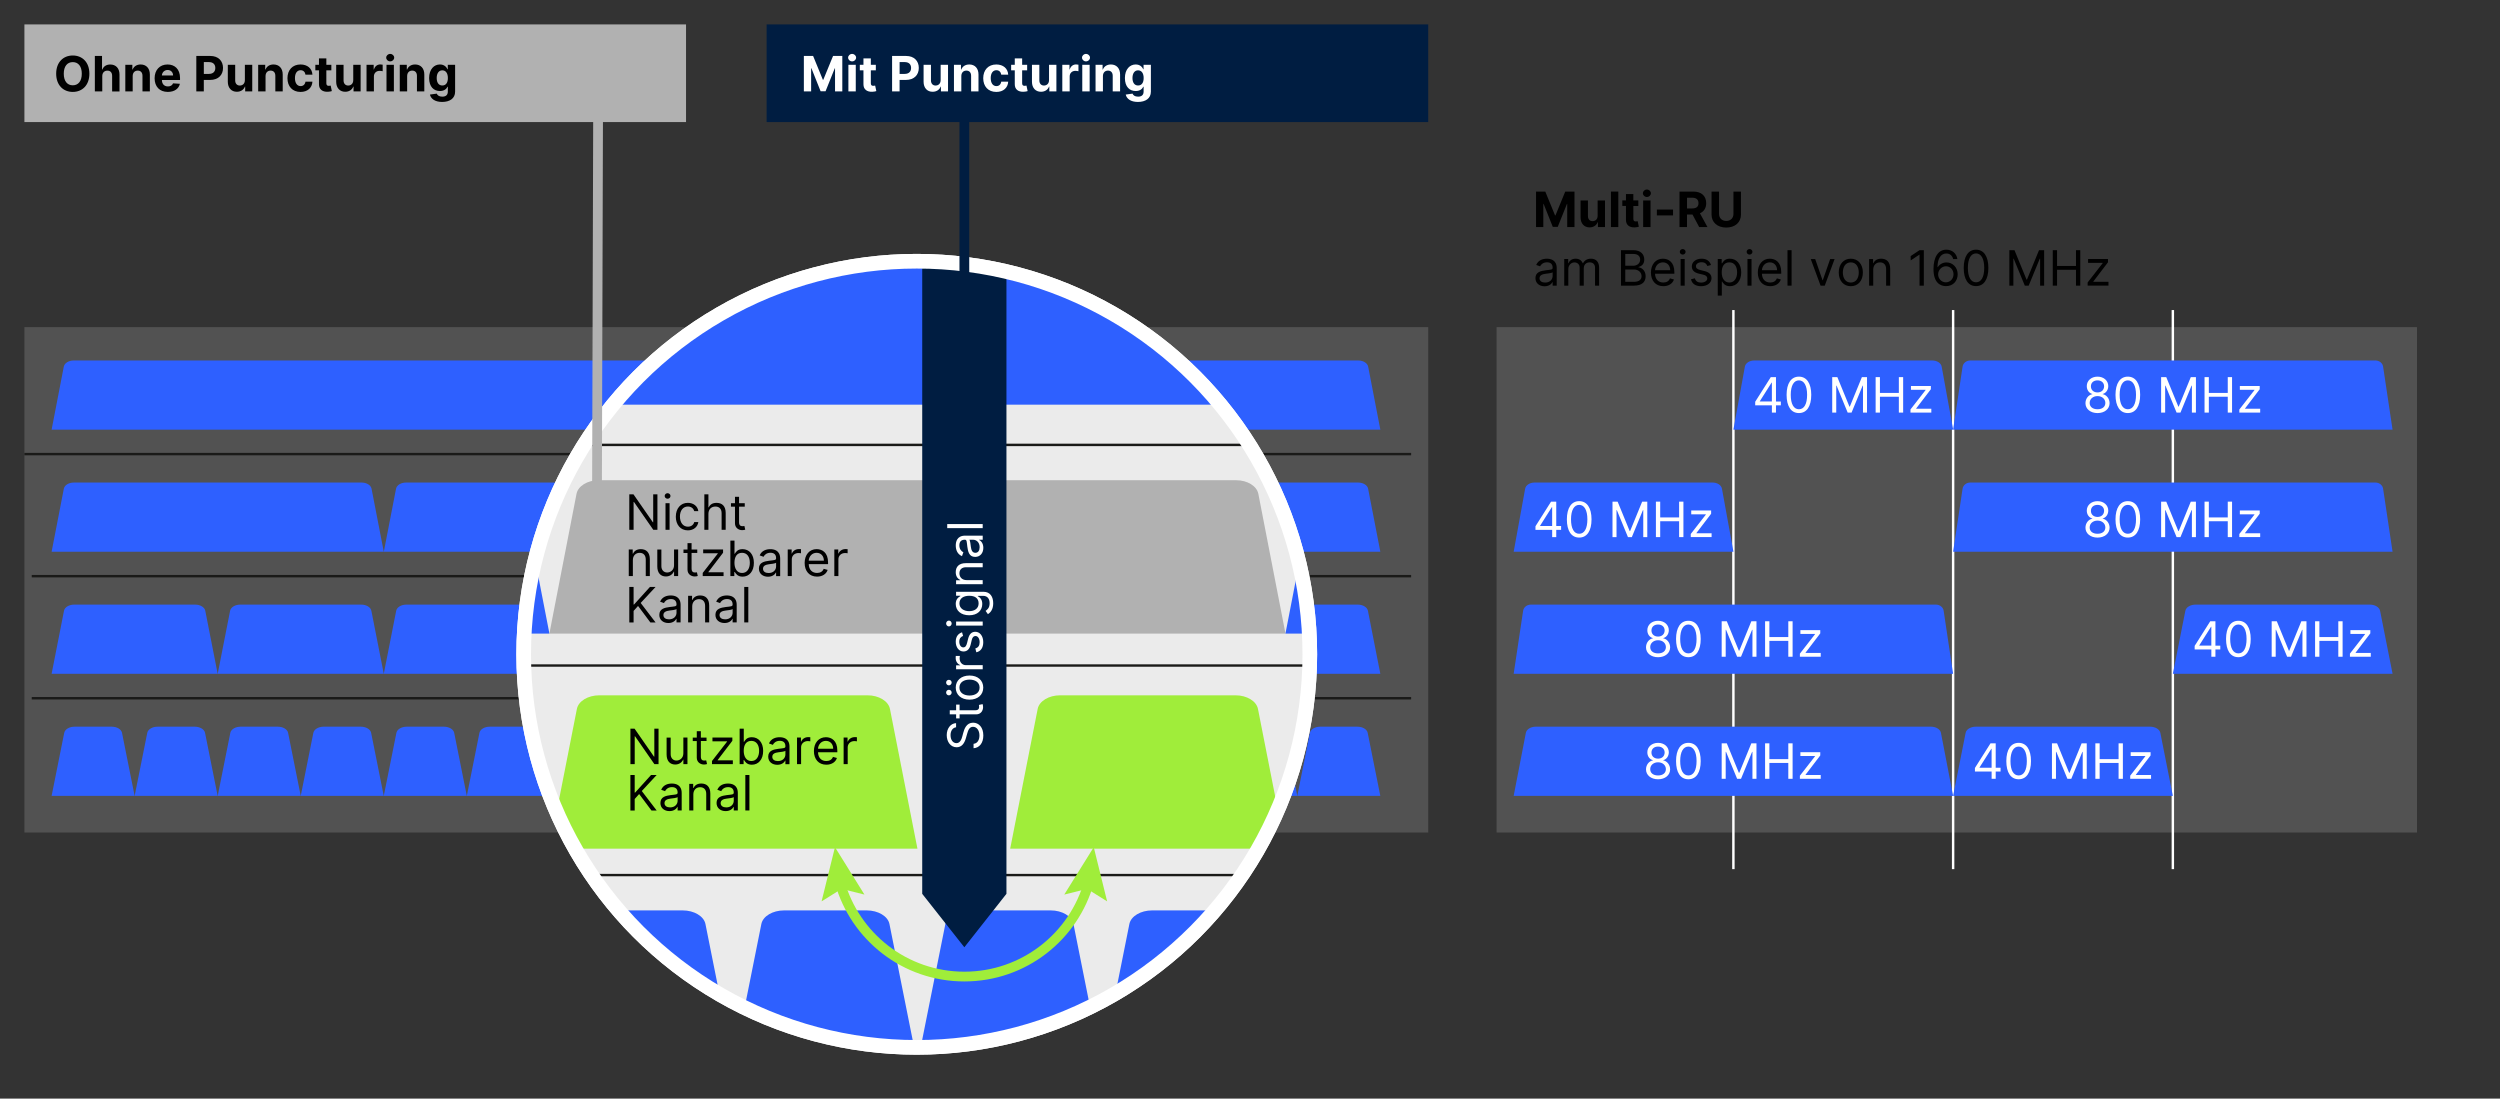 <?xml version="1.0" encoding="UTF-8"?>
<svg xmlns="http://www.w3.org/2000/svg" xmlns:xlink="http://www.w3.org/1999/xlink" width="1024" height="450" viewBox="0 0 1024 450">
  <rect x="0" y="0" width="1024" height="450" fill="#333333" stroke="none"/>
  <defs>
    <style>
      .cls-1, .cls-2, .cls-3, .cls-4, .cls-5, .cls-6 {
        fill: none;
      }

      .cls-1, .cls-7, .cls-3, .cls-4, .cls-5, .cls-6, .cls-8 {
        stroke-miterlimit: 10;
      }

      .cls-1, .cls-6, .cls-8 {
        stroke: #fff;
      }

      .cls-1, .cls-8 {
        stroke-width: 6px;
      }

      .cls-9 {
        clip-path: url(#clippath);
      }

      .cls-2, .cls-10, .cls-11, .cls-12, .cls-13, .cls-14, .cls-15, .cls-16 {
        stroke-width: 0px;
      }

      .cls-7 {
        stroke: #1a1a18;
      }

      .cls-10 {
        opacity: .25;
      }

      .cls-10, .cls-13 {
        fill: #b1b1b1;
      }

      .cls-3 {
        stroke: #a0ed3a;
      }

      .cls-3, .cls-4, .cls-5 {
        stroke-width: 4px;
      }

      .cls-4 {
        stroke: #001d41;
      }

      .cls-5 {
        stroke: #b1b1b1;
      }

      .cls-8, .cls-15 {
        fill: #fff;
      }

      .cls-12 {
        fill: #2e60ff;
      }

      .cls-14 {
        fill: #a0ed3a;
      }

      .cls-16 {
        fill: #001d41;
      }
    </style>
    <clipPath id="clippath">
      <circle class="cls-2" cx="375.5" cy="268" r="161"></circle>
    </clipPath>
  </defs>
  <g id="Ebene_2" data-name="Ebene 2">
    <g>
      <rect class="cls-10" x="10" y="134" width="575" height="207"></rect>
      <g>
        <path class="cls-12" d="M293.27,176H21.14l4.99-25.83c.28-1.44,2.02-2.52,4.07-2.52h254.01c2.05,0,3.79,1.08,4.07,2.52l4.99,25.83Z"></path>
        <path class="cls-12" d="M565.39,176h-272.13l4.99-25.83c.28-1.44,2.02-2.52,4.07-2.52h254.01c2.05,0,3.79,1.08,4.07,2.52l4.99,25.83Z"></path>
      </g>
      <g>
        <path class="cls-12" d="M157.2,226H21.14l5.01-25.83c.28-1.44,2.03-2.52,4.09-2.52h117.86c2.06,0,3.81,1.08,4.09,2.52l5.01,25.83Z"></path>
        <path class="cls-12" d="M293.27,226h-136.06l5.01-25.83c.28-1.44,2.03-2.52,4.09-2.52h117.86c2.06,0,3.81,1.08,4.09,2.52l5.01,25.83Z"></path>
        <path class="cls-13" d="M429.33,226h-136.06l5.01-25.83c.28-1.44,2.03-2.52,4.09-2.52h117.86c2.06,0,3.81,1.08,4.09,2.52l5.01,25.83Z"></path>
        <path class="cls-12" d="M565.39,226h-136.06l5.01-25.83c.28-1.44,2.03-2.52,4.09-2.52h117.86c2.06,0,3.81,1.08,4.09,2.52l5.01,25.83Z"></path>
      </g>
      <g>
        <path class="cls-12" d="M89.17,276H21.14l5.08-25.83c.28-1.44,2.05-2.52,4.14-2.52h49.58c2.09,0,3.86,1.08,4.14,2.52l5.08,25.83Z"></path>
        <path class="cls-12" d="M157.2,276h-68.03l5.08-25.83c.28-1.44,2.05-2.52,4.14-2.52h49.58c2.09,0,3.86,1.08,4.14,2.52l5.08,25.83Z"></path>
        <path class="cls-12" d="M225.23,276h-68.03l5.08-25.83c.28-1.44,2.05-2.52,4.14-2.52h49.58c2.09,0,3.86,1.08,4.14,2.52l5.08,25.83Z"></path>
        <path class="cls-12" d="M293.27,276h-68.03l5.08-25.83c.28-1.44,2.05-2.52,4.14-2.52h49.58c2.09,0,3.86,1.08,4.14,2.52l5.08,25.83Z"></path>
        <path class="cls-14" d="M361.3,276h-68.03l5.08-25.83c.28-1.44,2.05-2.52,4.14-2.52h49.58c2.09,0,3.86,1.08,4.14,2.52l5.08,25.83Z"></path>
        <path class="cls-14" d="M429.33,276h-68.03l5.08-25.83c.28-1.44,2.05-2.52,4.14-2.52h49.58c2.09,0,3.86,1.08,4.14,2.52l5.08,25.83Z"></path>
        <path class="cls-12" d="M497.36,276h-68.03l5.08-25.83c.28-1.44,2.05-2.52,4.14-2.52h49.58c2.09,0,3.86,1.08,4.14,2.52l5.08,25.83Z"></path>
        <path class="cls-12" d="M565.39,276h-68.03l5.08-25.83c.28-1.44,2.05-2.52,4.14-2.52h49.58c2.09,0,3.86,1.08,4.14,2.52l5.08,25.83Z"></path>
      </g>
      <g>
        <path class="cls-12" d="M55.16,326H21.14l5.17-25.83c.29-1.44,2.09-2.52,4.21-2.52h15.25c2.13,0,3.93,1.08,4.21,2.52l5.17,25.83Z"></path>
        <path class="cls-12" d="M89.17,326h-34.02l5.17-25.83c.29-1.44,2.09-2.52,4.21-2.52h15.25c2.13,0,3.93,1.08,4.21,2.52l5.17,25.83Z"></path>
        <path class="cls-12" d="M123.19,326h-34.02l5.17-25.83c.29-1.44,2.09-2.52,4.21-2.52h15.25c2.13,0,3.93,1.08,4.21,2.52l5.17,25.83Z"></path>
        <path class="cls-12" d="M157.2,326h-34.02l5.17-25.83c.29-1.44,2.09-2.52,4.21-2.52h15.25c2.13,0,3.93,1.08,4.21,2.52l5.17,25.83Z"></path>
        <path class="cls-12" d="M191.22,326h-34.02l5.17-25.83c.29-1.44,2.09-2.52,4.21-2.52h15.25c2.13,0,3.93,1.08,4.21,2.52l5.17,25.83Z"></path>
        <path class="cls-12" d="M225.23,326h-34.02l5.17-25.83c.29-1.44,2.09-2.52,4.21-2.52h15.25c2.13,0,3.93,1.08,4.21,2.52l5.17,25.83Z"></path>
        <path class="cls-12" d="M259.25,326h-34.02l5.17-25.83c.29-1.44,2.09-2.52,4.21-2.52h15.25c2.13,0,3.93,1.08,4.21,2.52l5.17,25.83Z"></path>
        <path class="cls-12" d="M293.27,326h-34.02l5.17-25.83c.29-1.44,2.09-2.52,4.21-2.52h15.25c2.13,0,3.93,1.08,4.21,2.52l5.17,25.83Z"></path>
        <path class="cls-12" d="M327.28,326h-34.02l5.17-25.83c.29-1.44,2.09-2.52,4.21-2.52h15.25c2.13,0,3.93,1.08,4.21,2.52l5.17,25.83Z"></path>
        <path class="cls-12" d="M361.3,326h-34.02l5.17-25.83c.29-1.44,2.09-2.52,4.21-2.52h15.25c2.13,0,3.93,1.08,4.21,2.52l5.17,25.83Z"></path>
        <path class="cls-12" d="M395.31,326h-34.02l5.17-25.83c.29-1.44,2.09-2.52,4.21-2.52h15.25c2.13,0,3.93,1.08,4.21,2.52l5.17,25.83Z"></path>
        <path class="cls-12" d="M429.33,326h-34.02l5.17-25.83c.29-1.44,2.09-2.52,4.21-2.52h15.25c2.13,0,3.93,1.08,4.21,2.52l5.17,25.83Z"></path>
        <path class="cls-12" d="M463.34,326h-34.02l5.17-25.83c.29-1.44,2.09-2.52,4.21-2.52h15.25c2.13,0,3.93,1.08,4.21,2.52l5.17,25.83Z"></path>
        <path class="cls-12" d="M497.36,326h-34.02l5.17-25.83c.29-1.44,2.09-2.52,4.21-2.52h15.25c2.13,0,3.93,1.08,4.21,2.52l5.17,25.83Z"></path>
        <path class="cls-12" d="M531.38,326h-34.02l5.17-25.83c.29-1.44,2.09-2.52,4.21-2.52h15.25c2.13,0,3.93,1.08,4.21,2.52l5.17,25.83Z"></path>
        <path class="cls-12" d="M565.39,326h-34.02l5.17-25.83c.29-1.44,2.09-2.52,4.21-2.52h15.25c2.13,0,3.93,1.08,4.21,2.52l5.17,25.83Z"></path>
      </g>
      <line class="cls-7" x1="10" y1="186" x2="578" y2="186"></line>
      <line class="cls-7" x1="13" y1="236" x2="578" y2="236"></line>
      <line class="cls-7" x1="13" y1="286" x2="578" y2="286"></line>
    </g>
  </g>
  <g id="Lupe">
    <g>
      <circle class="cls-8" cx="375.5" cy="268" r="161"></circle>
      <g class="cls-9">
        <g>
          <g>
            <rect class="cls-10" x="-399" y="86" width="1248" height="365"></rect>
            <g>
              <g>
                <path class="cls-12" d="M225.03,165.74H-377.94l11.05-57.23c.62-3.2,4.47-5.58,9.01-5.58H204.96c4.55,0,8.4,2.38,9.01,5.58l11.05,57.23Z"></path>
                <path class="cls-12" d="M828,165.74H225.03l11.05-57.23c.62-3.2,4.47-5.58,9.01-5.58h562.83c4.55,0,8.4,2.38,9.01,5.58l11.05,57.23Z"></path>
              </g>
              <g>
                <path class="cls-12" d="M225.03,259.51H-76.46l11.11-57.23c.62-3.2,4.49-5.58,9.06-5.58H204.87c4.57,0,8.43,2.38,9.06,5.58l11.11,57.23Z"></path>
                <path class="cls-13" d="M526.51,259.51H225.03l11.11-57.23c.62-3.2,4.49-5.58,9.06-5.58h261.16c4.57,0,8.43,2.38,9.06,5.58l11.11,57.23Z"></path>
                <path class="cls-12" d="M828,259.51h-301.48l11.11-57.23c.62-3.2,4.49-5.58,9.06-5.58h261.16c4.57,0,8.43,2.38,9.06,5.58l11.11,57.23Z"></path>
              </g>
              <g>
                <path class="cls-12" d="M74.29,347.61H-76.46l11.26-57.23c.63-3.2,4.55-5.58,9.18-5.58H53.85c4.63,0,8.55,2.38,9.18,5.58l11.26,57.23Z"></path>
                <path class="cls-12" d="M225.03,347.61H74.29l11.26-57.23c.63-3.2,4.55-5.58,9.18-5.58h109.87c4.63,0,8.55,2.38,9.18,5.58l11.26,57.23Z"></path>
                <path class="cls-14" d="M375.77,347.61h-150.74l11.26-57.23c.63-3.2,4.55-5.58,9.18-5.58h109.87c4.63,0,8.55,2.38,9.18,5.58l11.26,57.23Z"></path>
                <path class="cls-14" d="M526.51,347.61h-112.74l11.26-57.23c.63-3.2,4.55-5.58,9.18-5.58h71.87c4.63,0,8.55,2.38,9.18,5.58l11.26,57.23Z"></path>
                <path class="cls-12" d="M677.25,347.61h-150.74l11.26-57.23c.63-3.2,4.55-5.58,9.18-5.58h109.87c4.63,0,8.55,2.38,9.18,5.58l11.26,57.23Z"></path>
                <path class="cls-12" d="M828,347.61h-150.74l11.26-57.23c.63-3.2,4.55-5.58,9.18-5.58h109.87c4.63,0,8.55,2.38,9.18,5.58l11.26,57.23Z"></path>
              </g>
              <g>
                <path class="cls-12" d="M74.29,435.71H-1.08l11.45-57.23c.64-3.2,4.63-5.58,9.34-5.58h33.79c4.71,0,8.7,2.38,9.34,5.58l11.45,57.23Z"></path>
                <path class="cls-12" d="M149.66,435.71h-75.37l11.45-57.23c.64-3.2,4.63-5.58,9.34-5.58h33.79c4.71,0,8.7,2.38,9.34,5.58l11.45,57.23Z"></path>
                <path class="cls-12" d="M225.03,435.71h-75.37l11.45-57.23c.64-3.2,4.63-5.58,9.34-5.58h33.79c4.71,0,8.7,2.38,9.34,5.58l11.45,57.23Z"></path>
                <path class="cls-12" d="M300.4,435.71h-75.37l11.45-57.23c.64-3.2,4.63-5.58,9.34-5.58h33.79c4.71,0,8.7,2.38,9.34,5.58l11.45,57.23Z"></path>
                <path class="cls-12" d="M375.77,435.71h-75.37l11.45-57.23c.64-3.2,4.63-5.58,9.34-5.58h33.79c4.71,0,8.7,2.38,9.34,5.58l11.45,57.23Z"></path>
                <path class="cls-12" d="M451.14,435.71h-75.37l11.45-57.23c.64-3.2,4.63-5.58,9.34-5.58h33.79c4.71,0,8.7,2.38,9.34,5.58l11.45,57.23Z"></path>
                <path class="cls-12" d="M526.51,435.71h-75.37l11.45-57.23c.64-3.2,4.63-5.58,9.34-5.58h33.79c4.71,0,8.7,2.38,9.34,5.58l11.45,57.23Z"></path>
                <path class="cls-12" d="M601.88,435.71h-75.37l11.45-57.23c.64-3.2,4.63-5.58,9.34-5.58h33.79c4.71,0,8.7,2.38,9.34,5.58l11.45,57.23Z"></path>
                <path class="cls-12" d="M677.25,435.71h-75.37l11.45-57.23c.64-3.2,4.63-5.58,9.34-5.58h33.79c4.71,0,8.7,2.38,9.34,5.58l11.45,57.23Z"></path>
                <path class="cls-12" d="M752.62,435.71h-75.37l11.45-57.23c.64-3.2,4.63-5.58,9.34-5.58h33.79c4.71,0,8.7,2.38,9.34,5.58l11.45,57.23Z"></path>
                <path class="cls-12" d="M828,435.71h-75.37l11.45-57.23c.64-3.2,4.63-5.58,9.34-5.58h33.79c4.71,0,8.7,2.38,9.34,5.58l11.45,57.23Z"></path>
              </g>
              <line class="cls-7" x1="-395.97" y1="182.23" x2="849.29" y2="182.23"></line>
              <line class="cls-7" x1="-395.97" y1="272.6" x2="849.29" y2="272.6"></line>
              <line class="cls-7" x1="-395.97" y1="358.43" x2="849.29" y2="358.43"></line>
            </g>
          </g>
          <g>
            <polygon class="cls-16" points="412.24 366.11 394.99 388 377.74 366.11 377.74 104 412.24 104 412.24 366.11"></polygon>
            <g>
              <path class="cls-15" d="M389.35,301.18c0,1.93,1.02,3.21,2.41,3.21,1.56,0,2.13-1.73,2.41-2.81l.4-1.48c.4-1.5,1.28-4.09,4-4.09,2.36,0,4.2,1.9,4.2,5.25,0,3.12-1.62,5.05-4,5.22v-1.82c1.65-.14,2.41-1.67,2.41-3.41,0-2.02-1.05-3.55-2.64-3.55-1.45,0-1.99,1.36-2.41,2.9l-.51,1.79c-.65,2.27-1.82,3.69-3.78,3.69-2.44,0-4.06-2.19-4.06-4.97s1.64-4.83,3.83-4.91v1.7c-1.43.17-2.27,1.5-2.27,3.26Z"></path>
              <path class="cls-15" d="M393.04,288.6v2.33h6.36c1.42,0,1.65-.71,1.65-1.45,0-.37-.06-.6-.08-.74l1.5-.34c.08.23.2.62.2,1.25,0,1.42-.91,2.95-2.81,2.95h-6.81v1.65h-1.42v-1.65h-2.61v-1.67h2.61v-2.33h1.42Z"></path>
              <path class="cls-15" d="M388.67,280.73c-.65,0-1.14-.54-1.14-1.14,0-.65.48-1.14,1.14-1.14.6,0,1.13.48,1.13,1.14,0,.6-.54,1.14-1.13,1.14ZM388.67,284.82c-.65,0-1.14-.54-1.14-1.14,0-.65.48-1.14,1.14-1.14.6,0,1.13.48,1.13,1.14,0,.6-.54,1.14-1.13,1.14ZM397.12,286.58c-3.41,0-5.65-1.99-5.65-4.94s2.24-4.94,5.65-4.94,5.62,1.99,5.62,4.94-2.24,4.94-5.62,4.94ZM397.12,278.37c-2.19,0-4.14,1.02-4.14,3.26s1.96,3.26,4.14,3.26,4.12-1.02,4.12-3.26-1.93-3.26-4.12-3.26Z"></path>
              <path class="cls-15" d="M391.62,274.13v-1.62h1.65v-.11c-1.08-.4-1.82-1.53-1.82-2.84,0-.25.01-.69.03-.88h1.7c-.03.11-.11.57-.11,1.02,0,1.59,1.08,2.75,2.55,2.75h6.9v1.67h-10.9Z"></path>
              <path class="cls-15" d="M394.48,260.48c-.75.29-1.56.89-1.56,2.36,0,1.33.68,2.33,1.62,2.33.84,0,1.27-.58,1.59-1.87l.4-1.62c.48-1.94,1.43-2.9,2.95-2.9,1.88,0,3.26,1.72,3.26,4.26,0,2.23-.99,3.75-2.84,4.14l-.4-1.59c1.17-.3,1.76-1.16,1.76-2.53,0-1.56-.77-2.55-1.7-2.55-.75,0-1.28.52-1.53,1.62l-.43,1.82c-.47,2-1.48,2.9-2.98,2.9-1.84,0-3.15-1.7-3.15-4,0-2.16,1.04-3.33,2.58-3.86l.43,1.5Z"></path>
              <path class="cls-15" d="M388.67,256.58c-.62,0-1.14-.54-1.14-1.19s.51-1.19,1.14-1.19,1.13.54,1.13,1.19-.51,1.19-1.13,1.19ZM391.62,256.24v-1.67h10.9v1.67h-10.9Z"></path>
              <path class="cls-15" d="M404.64,251.55l-.94-1.33c.6-.45,1.65-1.14,1.65-3.12,0-1.76-.82-3.04-2.64-3.04h-2.21v.14c.6.37,1.84,1.05,1.84,3.18,0,2.64-1.93,4.63-5.34,4.63s-5.53-1.9-5.53-4.65c0-2.13,1.31-2.81,1.87-3.18v-.17h-1.73v-1.62h11.21c2.81,0,4,2.1,4,4.71,0,2.43-1.04,3.77-2.19,4.46ZM396.98,244.03c-2.36,0-4,1.08-4,3.12s1.79,3.18,4,3.18,3.86-1.08,3.86-3.18-1.45-3.12-3.86-3.12Z"></path>
              <path class="cls-15" d="M402.51,237.63v1.67h-10.9v-1.62h1.7v-.14c-1.11-.51-1.84-1.53-1.84-3.18,0-2.21,1.33-3.69,4.12-3.69h6.92v1.67h-6.81c-1.71,0-2.72.94-2.72,2.5s1.08,2.78,2.98,2.78h6.56Z"></path>
              <path class="cls-15" d="M399.42,228.11c-2.5,0-2.94-2.21-3.21-4.23-.25-1.99-.18-2.81-.99-2.81h-.06c-1.4,0-2.21.76-2.21,2.3s.85,2.47,1.65,2.84l-.57,1.59c-1.99-.85-2.55-2.72-2.55-4.37,0-1.39.4-4.03,3.86-4.03h7.18v1.67h-1.48v.08c.71.34,1.73,1.33,1.73,3.24,0,2.07-1.22,3.72-3.35,3.72ZM398.57,221.07h-1.53c.34.28.54,2.19.62,2.89.17,1.31.57,2.47,1.84,2.47,1.16,0,1.76-.96,1.76-2.3,0-1.99-1.33-3.06-2.7-3.06Z"></path>
              <path class="cls-15" d="M402.51,214.65v1.67h-14.53v-1.67h14.53Z"></path>
            </g>
          </g>
        </g>
      </g>
      <circle class="cls-1" cx="375.5" cy="268" r="161"></circle>
      <g>
        <path class="cls-11" d="M269.28,217h-1.7l-7.92-11.41h-.14v11.41h-1.76v-14.53h1.7l7.95,11.44h.14v-11.44h1.73v14.53Z"></path>
        <path class="cls-11" d="M272.25,203.15c0-.62.54-1.14,1.19-1.14s1.19.51,1.19,1.14-.54,1.13-1.19,1.13-1.19-.51-1.19-1.13ZM272.59,206.1h1.67v10.9h-1.67v-10.9Z"></path>
        <path class="cls-11" d="M276.82,211.61c0-3.32,1.96-5.65,4.91-5.65,2.3,0,4.03,1.36,4.31,3.41h-1.67c-.26-.99-1.14-1.9-2.61-1.9-1.96,0-3.26,1.62-3.26,4.09s1.28,4.17,3.26,4.17c1.31,0,2.3-.71,2.61-1.9h1.67c-.28,1.93-1.87,3.41-4.29,3.41-3.06,0-4.94-2.36-4.94-5.62Z"></path>
        <path class="cls-11" d="M290.17,217h-1.67v-14.53h1.67v5.34h.14c.51-1.13,1.49-1.84,3.21-1.84,2.23,0,3.72,1.31,3.72,4.12v6.92h-1.67v-6.81c0-1.73-.95-2.72-2.53-2.72-1.65,0-2.87,1.08-2.87,2.98v6.56Z"></path>
        <path class="cls-11" d="M305.05,207.52h-2.33v6.36c0,1.42.71,1.65,1.45,1.65.37,0,.6-.06.74-.08l.34,1.5c-.23.08-.62.2-1.25.2-1.42,0-2.95-.91-2.95-2.81v-6.81h-1.65v-1.42h1.65v-2.61h1.67v2.61h2.33v1.42Z"></path>
        <path class="cls-11" d="M259.21,235.97h-1.67v-10.9h1.62v1.7h.14c.51-1.11,1.53-1.84,3.18-1.84,2.21,0,3.69,1.33,3.69,4.12v6.92h-1.67v-6.81c0-1.71-.94-2.72-2.5-2.72s-2.78,1.08-2.78,2.98v6.56Z"></path>
        <path class="cls-11" d="M276.1,225.07h1.67v10.9h-1.67v-1.84h-.11c-.51,1.11-1.59,1.99-3.24,1.99-2.04,0-3.52-1.33-3.52-4.12v-6.92h1.67v6.81c0,1.59.99,2.61,2.38,2.61,1.25,0,2.81-.94,2.81-2.98v-6.44Z"></path>
        <path class="cls-11" d="M285.6,226.49h-2.33v6.36c0,1.42.71,1.65,1.45,1.65.37,0,.6-.06.74-.08l.34,1.5c-.23.08-.62.2-1.25.2-1.42,0-2.95-.91-2.95-2.81v-6.81h-1.65v-1.42h1.65v-2.61h1.67v2.61h2.33v1.42Z"></path>
        <path class="cls-11" d="M287.82,234.69l6.19-7.95v-.11h-5.99v-1.56h8.15v1.33l-6.02,7.89v.11h6.22v1.56h-8.54v-1.28Z"></path>
        <path class="cls-11" d="M299.18,221.44h1.67v5.36h.14c.37-.57,1.02-1.87,3.15-1.87,2.75,0,4.65,2.18,4.65,5.62s-1.9,5.65-4.63,5.65c-2.1,0-2.81-1.3-3.18-1.9h-.2v1.67h-1.62v-14.53ZM303.95,234.69c2.1,0,3.18-1.84,3.18-4.17s-1.05-4.09-3.18-4.09-3.12,1.65-3.12,4.09,1.11,4.17,3.12,4.17Z"></path>
        <path class="cls-11" d="M310.85,232.88c0-2.5,2.21-2.94,4.23-3.21,1.99-.25,2.81-.18,2.81-.99v-.06c0-1.4-.76-2.21-2.3-2.21s-2.47.85-2.84,1.65l-1.59-.57c.85-1.99,2.72-2.55,4.37-2.55,1.39,0,4.03.4,4.03,3.86v7.18h-1.67v-1.48h-.08c-.34.71-1.33,1.73-3.24,1.73-2.07,0-3.72-1.22-3.72-3.35ZM317.89,232.02v-1.53c-.28.34-2.19.54-2.89.62-1.31.17-2.47.57-2.47,1.84,0,1.16.96,1.76,2.3,1.76,1.99,0,3.06-1.33,3.06-2.7Z"></path>
        <path class="cls-11" d="M322.64,225.07h1.62v1.65h.11c.4-1.08,1.53-1.82,2.84-1.82.25,0,.69.01.88.03v1.7c-.11-.03-.57-.11-1.02-.11-1.59,0-2.75,1.08-2.75,2.55v6.9h-1.67v-10.9Z"></path>
        <path class="cls-11" d="M329.58,230.6c0-3.35,1.96-5.68,4.91-5.68,2.27,0,4.68,1.39,4.68,5.45v.71h-7.91c.08,2.33,1.43,3.6,3.4,3.6,1.31,0,2.3-.57,2.72-1.7l1.62.45c-.51,1.65-2.13,2.75-4.34,2.75-3.15,0-5.08-2.24-5.08-5.59ZM337.46,229.64c0-1.84-1.16-3.21-2.98-3.21-1.92,0-3.11,1.51-3.23,3.21h6.21Z"></path>
        <path class="cls-11" d="M341.73,225.07h1.62v1.65h.11c.4-1.08,1.53-1.82,2.84-1.82.25,0,.69.01.88.03v1.7c-.11-.03-.57-.11-1.02-.11-1.59,0-2.75,1.08-2.75,2.55v6.9h-1.67v-10.9Z"></path>
        <path class="cls-11" d="M257.76,240.41h1.76v7.21h.17l6.53-7.21h2.3l-6.1,6.56,6.1,7.98h-2.13l-5.05-6.75-1.82,2.04v4.71h-1.76v-14.53Z"></path>
        <path class="cls-11" d="M270.06,251.84c0-2.5,2.21-2.94,4.23-3.21,1.99-.25,2.81-.18,2.81-.99v-.06c0-1.4-.76-2.21-2.3-2.21s-2.47.85-2.84,1.65l-1.59-.57c.85-1.99,2.72-2.55,4.37-2.55,1.39,0,4.03.4,4.03,3.86v7.18h-1.67v-1.48h-.09c-.34.71-1.33,1.73-3.24,1.73-2.07,0-3.72-1.22-3.72-3.35ZM277.1,250.99v-1.53c-.28.34-2.19.54-2.9.62-1.31.17-2.47.57-2.47,1.84,0,1.16.96,1.76,2.3,1.76,1.99,0,3.07-1.33,3.07-2.7Z"></path>
        <path class="cls-11" d="M283.52,254.94h-1.67v-10.9h1.62v1.7h.14c.51-1.11,1.53-1.84,3.18-1.84,2.21,0,3.69,1.33,3.69,4.12v6.92h-1.67v-6.81c0-1.71-.94-2.72-2.5-2.72s-2.78,1.08-2.78,2.98v6.56Z"></path>
        <path class="cls-11" d="M293.04,251.84c0-2.5,2.21-2.94,4.23-3.21,1.99-.25,2.81-.18,2.81-.99v-.06c0-1.4-.76-2.21-2.3-2.21s-2.47.85-2.84,1.65l-1.59-.57c.85-1.99,2.72-2.55,4.37-2.55,1.39,0,4.03.4,4.03,3.86v7.18h-1.67v-1.48h-.08c-.34.71-1.33,1.73-3.24,1.73-2.07,0-3.72-1.22-3.72-3.35ZM300.08,250.99v-1.53c-.28.34-2.19.54-2.89.62-1.31.17-2.47.57-2.47,1.84,0,1.16.96,1.76,2.3,1.76,1.99,0,3.06-1.33,3.06-2.7Z"></path>
        <path class="cls-11" d="M306.51,254.94h-1.67v-14.53h1.67v14.53Z"></path>
      </g>
      <g>
        <path class="cls-11" d="M269.74,313h-1.7l-7.92-11.41h-.14v11.41h-1.76v-14.53h1.7l7.95,11.44h.14v-11.44h1.73v14.53Z"></path>
        <path class="cls-11" d="M279.91,302.1h1.67v10.9h-1.67v-1.84h-.11c-.51,1.11-1.59,1.99-3.24,1.99-2.04,0-3.52-1.33-3.52-4.12v-6.92h1.67v6.81c0,1.59.99,2.61,2.38,2.61,1.25,0,2.81-.94,2.81-2.98v-6.44Z"></path>
        <path class="cls-11" d="M289.4,303.52h-2.33v6.36c0,1.42.71,1.65,1.45,1.65.37,0,.6-.06.74-.08l.34,1.5c-.23.08-.62.2-1.25.2-1.42,0-2.95-.91-2.95-2.81v-6.81h-1.65v-1.42h1.65v-2.61h1.67v2.61h2.33v1.42Z"></path>
        <path class="cls-11" d="M291.62,311.72l6.19-7.95v-.11h-5.99v-1.56h8.15v1.33l-6.02,7.89v.11h6.22v1.56h-8.54v-1.28Z"></path>
        <path class="cls-11" d="M302.98,298.47h1.67v5.36h.14c.37-.57,1.02-1.87,3.15-1.87,2.75,0,4.65,2.18,4.65,5.62s-1.9,5.65-4.63,5.65c-2.1,0-2.81-1.3-3.18-1.9h-.2v1.67h-1.62v-14.53ZM307.75,311.72c2.1,0,3.18-1.84,3.18-4.17s-1.05-4.09-3.18-4.09-3.12,1.65-3.12,4.09,1.11,4.17,3.12,4.17Z"></path>
        <path class="cls-11" d="M314.66,309.91c0-2.5,2.21-2.94,4.23-3.21,1.99-.25,2.81-.18,2.81-.99v-.06c0-1.4-.76-2.21-2.3-2.21s-2.47.85-2.84,1.65l-1.59-.57c.85-1.99,2.72-2.55,4.37-2.55,1.39,0,4.03.4,4.03,3.86v7.18h-1.67v-1.48h-.08c-.34.71-1.33,1.73-3.24,1.73-2.07,0-3.72-1.22-3.72-3.35ZM321.7,309.05v-1.53c-.28.34-2.19.54-2.9.62-1.31.17-2.47.57-2.47,1.84,0,1.16.96,1.76,2.3,1.76,1.99,0,3.07-1.33,3.07-2.7Z"></path>
        <path class="cls-11" d="M326.45,302.1h1.62v1.65h.11c.4-1.08,1.53-1.82,2.84-1.82.25,0,.69.01.88.03v1.7c-.11-.03-.57-.11-1.02-.11-1.59,0-2.75,1.08-2.75,2.55v6.9h-1.67v-10.9Z"></path>
        <path class="cls-11" d="M333.38,307.64c0-3.35,1.96-5.68,4.91-5.68,2.27,0,4.68,1.39,4.68,5.45v.71h-7.91c.08,2.33,1.43,3.6,3.4,3.6,1.31,0,2.3-.57,2.72-1.7l1.62.45c-.51,1.65-2.13,2.75-4.34,2.75-3.15,0-5.08-2.24-5.08-5.59ZM341.27,306.67c0-1.84-1.16-3.21-2.98-3.21-1.92,0-3.12,1.51-3.23,3.21h6.21Z"></path>
        <path class="cls-11" d="M345.54,302.1h1.62v1.65h.11c.4-1.08,1.53-1.82,2.84-1.82.25,0,.69.01.88.03v1.7c-.11-.03-.57-.11-1.02-.11-1.59,0-2.75,1.08-2.75,2.55v6.9h-1.67v-10.9Z"></path>
        <path class="cls-11" d="M258.21,317.44h1.76v7.21h.17l6.53-7.21h2.3l-6.1,6.56,6.1,7.98h-2.13l-5.05-6.75-1.82,2.04v4.71h-1.76v-14.53Z"></path>
        <path class="cls-11" d="M270.51,328.88c0-2.5,2.21-2.94,4.23-3.21,1.99-.25,2.81-.18,2.81-.99v-.06c0-1.4-.76-2.21-2.3-2.21s-2.47.85-2.84,1.65l-1.59-.57c.85-1.99,2.72-2.55,4.37-2.55,1.39,0,4.03.4,4.03,3.86v7.18h-1.67v-1.48h-.09c-.34.71-1.33,1.73-3.24,1.73-2.07,0-3.72-1.22-3.72-3.35ZM277.55,328.02v-1.53c-.28.34-2.19.54-2.9.62-1.31.17-2.47.57-2.47,1.84,0,1.16.96,1.76,2.3,1.76,1.99,0,3.07-1.33,3.07-2.7Z"></path>
        <path class="cls-11" d="M283.98,331.97h-1.67v-10.9h1.62v1.7h.14c.51-1.11,1.53-1.84,3.18-1.84,2.21,0,3.69,1.33,3.69,4.12v6.92h-1.67v-6.81c0-1.71-.94-2.72-2.5-2.72s-2.78,1.08-2.78,2.98v6.56Z"></path>
        <path class="cls-11" d="M293.5,328.88c0-2.5,2.21-2.94,4.23-3.21,1.99-.25,2.81-.18,2.81-.99v-.06c0-1.4-.76-2.21-2.3-2.21s-2.47.85-2.84,1.65l-1.59-.57c.85-1.99,2.72-2.55,4.37-2.55,1.39,0,4.03.4,4.03,3.86v7.18h-1.67v-1.48h-.08c-.34.71-1.33,1.73-3.24,1.73-2.07,0-3.72-1.22-3.72-3.35ZM300.54,328.02v-1.53c-.28.34-2.19.54-2.89.62-1.31.17-2.47.57-2.47,1.84,0,1.16.96,1.76,2.3,1.76,1.99,0,3.06-1.33,3.06-2.7Z"></path>
        <path class="cls-11" d="M306.96,331.97h-1.67v-14.53h1.67v14.53Z"></path>
      </g>
    </g>
    <g>
      <path class="cls-3" d="M446.08,361.2c-6.21,22.38-26.72,38.8-51.08,38.8s-44.86-16.42-51.07-38.79"></path>
      <polygon class="cls-14" points="435.92 366.42 445.29 364.08 453.48 369.2 448 347 435.92 366.42"></polygon>
      <polygon class="cls-14" points="354.08 366.42 344.71 364.08 336.52 369.2 342 347 354.08 366.42"></polygon>
    </g>
  </g>
  <g id="Ebene_1" data-name="Ebene 1">
    <g>
      <rect class="cls-16" x="314" y="10" width="271" height="40"></rect>
      <line class="cls-4" x1="395" y1="45" x2="395" y2="134"></line>
      <g>
        <path class="cls-15" d="M333.05,22.92l4,9.76h.17l4-9.76h3.79v14.53h-2.98v-9.46h-.12l-3.76,9.39h-2.03l-3.76-9.42h-.12v9.49h-2.98v-14.53h3.79Z"></path>
        <path class="cls-15" d="M347.39,23.61c0-.84.74-1.53,1.63-1.53s1.64.69,1.64,1.53-.74,1.53-1.64,1.53-1.63-.69-1.63-1.53ZM347.5,26.55h3.02v10.9h-3.02v-10.9Z"></path>
        <path class="cls-15" d="M358.74,28.82h-2.05v5.28c0,.84.42,1.06,1.02,1.06.28,0,.6-.07.75-.1l.48,2.25c-.31.1-.86.26-1.64.28-2.19.09-3.65-.97-3.63-3.1v-5.68h-1.49v-2.27h1.49v-2.61h3.02v2.61h2.05v2.27Z"></path>
        <path class="cls-15" d="M365.4,22.92h5.73c3.3,0,5.21,2.04,5.21,4.92s-1.94,4.9-5.29,4.9h-2.58v4.71h-3.07v-14.53ZM370.56,30.27c1.76,0,2.62-.99,2.62-2.43s-.86-2.41-2.63-2.41h-2.07v4.85h2.09Z"></path>
        <path class="cls-15" d="M385.29,26.55h3.02v10.9h-2.9v-1.98h-.11c-.49,1.28-1.67,2.12-3.31,2.12-2.19,0-3.68-1.55-3.69-4.1v-6.94h3.02v6.4c0,1.28.75,2.09,1.89,2.09s2.09-.77,2.08-2.23v-6.26Z"></path>
        <path class="cls-15" d="M393.76,37.45h-3.02v-10.9h2.88v1.92h.13c.49-1.27,1.66-2.06,3.28-2.06,2.27,0,3.76,1.56,3.76,4.1v6.94h-3.02v-6.4c0-1.33-.72-2.13-1.94-2.13s-2.06.82-2.07,2.23v6.3Z"></path>
        <path class="cls-15" d="M402.73,32.04c0-3.34,2.04-5.63,5.35-5.63,2.84,0,4.75,1.65,4.88,4.17h-2.85c-.16-1.09-.87-1.82-1.98-1.82-1.41,0-2.33,1.18-2.33,3.24s.92,3.27,2.33,3.27c1.04,0,1.8-.65,1.98-1.82h2.85c-.14,2.5-1.97,4.21-4.87,4.21-3.36,0-5.36-2.31-5.36-5.62Z"></path>
        <path class="cls-15" d="M420.72,28.82h-2.05v5.28c0,.84.42,1.06,1.02,1.06.28,0,.6-.07.75-.1l.48,2.25c-.31.1-.86.26-1.64.28-2.19.09-3.65-.97-3.63-3.1v-5.68h-1.49v-2.27h1.49v-2.61h3.02v2.61h2.05v2.27Z"></path>
        <path class="cls-15" d="M429.68,26.55h3.02v10.9h-2.9v-1.98h-.11c-.49,1.28-1.67,2.12-3.31,2.12-2.19,0-3.68-1.55-3.69-4.1v-6.94h3.02v6.4c0,1.28.75,2.09,1.89,2.09s2.09-.77,2.08-2.23v-6.26Z"></path>
        <path class="cls-15" d="M435.12,26.55h2.93v1.9h.11c.4-1.35,1.4-2.06,2.62-2.06.31,0,.68.04.95.11v2.68c-.28-.09-.86-.16-1.28-.16-1.33,0-2.31.92-2.31,2.26v6.17h-3.02v-10.9Z"></path>
        <path class="cls-15" d="M443.19,23.61c0-.84.74-1.53,1.63-1.53s1.64.69,1.64,1.53-.74,1.53-1.64,1.53-1.63-.69-1.63-1.53ZM443.3,26.55h3.02v10.9h-3.02v-10.9Z"></path>
        <path class="cls-15" d="M451.76,37.45h-3.02v-10.9h2.88v1.92h.13c.49-1.27,1.66-2.06,3.28-2.06,2.27,0,3.76,1.56,3.76,4.1v6.94h-3.02v-6.4c0-1.33-.72-2.13-1.94-2.13s-2.06.82-2.07,2.23v6.3Z"></path>
        <path class="cls-15" d="M461.1,38.73l2.79-.38c.25.66.92,1.24,2.26,1.24s2.27-.58,2.27-2.08v-1.99h-.13c-.4.9-1.37,1.77-3.11,1.77-2.45,0-4.42-1.69-4.42-5.31s2.02-5.57,4.41-5.57c1.82,0,2.71,1.08,3.12,1.97h.11v-1.83h3v11c0,2.79-2.21,4.21-5.33,4.21-2.94,0-4.62-1.32-4.98-3.04ZM468.44,31.96c0-1.91-.82-3.15-2.29-3.15s-2.29,1.3-2.29,3.15.81,3.06,2.29,3.06,2.29-1.13,2.29-3.06Z"></path>
      </g>
    </g>
    <g>
      <rect class="cls-13" x="10" y="10" width="271" height="40"></rect>
      <line class="cls-5" x1="245" y1="38" x2="244.5" y2="212"></line>
      <g>
        <path class="cls-11" d="M29.81,37.65c-3.87,0-6.8-2.73-6.8-7.46s2.93-7.46,6.8-7.46,6.8,2.71,6.8,7.46-2.95,7.46-6.8,7.46ZM29.81,25.44c-2.23,0-3.69,1.67-3.69,4.75s1.46,4.75,3.69,4.75,3.69-1.67,3.69-4.75-1.46-4.75-3.69-4.75Z"></path>
        <path class="cls-11" d="M41.87,37.45h-3.02v-14.53h2.94v5.56h.13c.5-1.28,1.6-2.06,3.26-2.06,2.27,0,3.77,1.55,3.77,4.1v6.94h-3.02v-6.4c0-1.34-.72-2.13-1.94-2.13s-2.09.82-2.1,2.23v6.3Z"></path>
        <path class="cls-11" d="M54.35,37.45h-3.02v-10.9h2.88v1.92h.13c.49-1.27,1.66-2.06,3.28-2.06,2.27,0,3.76,1.56,3.76,4.1v6.94h-3.02v-6.4c0-1.33-.72-2.13-1.94-2.13s-2.06.82-2.07,2.23v6.3Z"></path>
        <path class="cls-11" d="M63.33,32.05c0-3.36,2.08-5.64,5.29-5.64,2.88,0,5.12,1.83,5.12,5.53v.83h-7.42c0,1.63.96,2.63,2.47,2.63,1.01,0,1.79-.43,2.09-1.26l2.8.18c-.43,2.02-2.24,3.33-4.94,3.33-3.36,0-5.41-2.16-5.41-5.61ZM70.89,30.9c0-1.3-.92-2.24-2.23-2.24s-2.28.99-2.35,2.24h4.58Z"></path>
        <path class="cls-11" d="M80.41,22.92h5.73c3.3,0,5.21,2.04,5.21,4.92s-1.94,4.9-5.29,4.9h-2.58v4.71h-3.07v-14.53ZM85.57,30.27c1.76,0,2.62-.99,2.62-2.43s-.86-2.41-2.63-2.41h-2.07v4.85h2.09Z"></path>
        <path class="cls-11" d="M100.3,26.55h3.02v10.9h-2.9v-1.98h-.11c-.49,1.28-1.67,2.12-3.31,2.12-2.19,0-3.68-1.55-3.69-4.1v-6.94h3.02v6.4c0,1.28.75,2.09,1.89,2.09s2.09-.77,2.08-2.23v-6.26Z"></path>
        <path class="cls-11" d="M108.77,37.45h-3.02v-10.9h2.88v1.92h.13c.49-1.27,1.66-2.06,3.28-2.06,2.27,0,3.76,1.56,3.76,4.1v6.94h-3.02v-6.4c0-1.33-.72-2.13-1.94-2.13s-2.06.82-2.07,2.23v6.3Z"></path>
        <path class="cls-11" d="M117.74,32.04c0-3.34,2.04-5.63,5.35-5.63,2.84,0,4.75,1.65,4.88,4.17h-2.85c-.16-1.09-.87-1.82-1.98-1.82-1.41,0-2.33,1.18-2.33,3.24s.92,3.27,2.33,3.27c1.04,0,1.8-.65,1.98-1.82h2.85c-.14,2.5-1.97,4.21-4.87,4.21-3.36,0-5.36-2.31-5.36-5.62Z"></path>
        <path class="cls-11" d="M135.72,28.82h-2.05v5.28c0,.84.42,1.06,1.02,1.06.28,0,.6-.07.75-.1l.48,2.25c-.31.1-.86.26-1.64.28-2.19.09-3.65-.97-3.63-3.1v-5.68h-1.49v-2.27h1.49v-2.61h3.02v2.61h2.05v2.27Z"></path>
        <path class="cls-11" d="M144.69,26.55h3.02v10.9h-2.9v-1.98h-.11c-.49,1.28-1.67,2.12-3.31,2.12-2.19,0-3.68-1.55-3.69-4.1v-6.94h3.02v6.4c0,1.28.75,2.09,1.89,2.09s2.09-.77,2.08-2.23v-6.26Z"></path>
        <path class="cls-11" d="M150.13,26.55h2.93v1.9h.11c.4-1.35,1.4-2.06,2.62-2.06.31,0,.68.04.95.11v2.68c-.28-.09-.86-.16-1.28-.16-1.33,0-2.31.92-2.31,2.26v6.17h-3.02v-10.9Z"></path>
        <path class="cls-11" d="M158.19,23.61c0-.84.74-1.53,1.63-1.53s1.64.69,1.64,1.53-.74,1.53-1.64,1.53-1.63-.69-1.63-1.53ZM158.31,26.55h3.02v10.9h-3.02v-10.9Z"></path>
        <path class="cls-11" d="M166.77,37.45h-3.02v-10.9h2.88v1.92h.13c.49-1.27,1.66-2.06,3.28-2.06,2.27,0,3.76,1.56,3.76,4.1v6.94h-3.02v-6.4c0-1.33-.72-2.13-1.94-2.13s-2.06.82-2.07,2.23v6.3Z"></path>
        <path class="cls-11" d="M176.11,38.73l2.79-.38c.25.66.92,1.24,2.26,1.24s2.27-.58,2.27-2.08v-1.99h-.13c-.4.9-1.37,1.77-3.11,1.77-2.45,0-4.42-1.69-4.42-5.31s2.02-5.57,4.41-5.57c1.82,0,2.71,1.08,3.12,1.97h.11v-1.83h3v11c0,2.79-2.21,4.21-5.33,4.21-2.94,0-4.62-1.32-4.98-3.04ZM183.45,31.96c0-1.91-.82-3.15-2.29-3.15s-2.29,1.3-2.29,3.15.81,3.06,2.29,3.06,2.29-1.13,2.29-3.06Z"></path>
      </g>
    </g>
  </g>
  <g id="Multi_RU" data-name="Multi RU">
    <rect class="cls-10" x="613" y="134" width="377" height="207"></rect>
    <line class="cls-6" x1="710" y1="127" x2="710" y2="356"></line>
    <line class="cls-6" x1="800" y1="127" x2="800" y2="356"></line>
    <line class="cls-6" x1="890" y1="127" x2="890" y2="356"></line>
    <path class="cls-12" d="M800,276h-180l3.87-25.83c.22-1.44,1.56-2.52,3.15-2.52h165.95c1.59,0,2.94,1.08,3.15,2.52l3.87,25.83Z"></path>
    <path class="cls-12" d="M800,326h-180l4.99-25.83c.28-1.44,2.01-2.52,4.06-2.52h161.9c2.05,0,3.79,1.08,4.06,2.52l4.99,25.83Z"></path>
    <path class="cls-12" d="M980,176h-180l3.87-25.83c.22-1.44,1.56-2.52,3.15-2.52h165.95c1.59,0,2.94,1.08,3.15,2.52l3.87,25.83Z"></path>
    <path class="cls-12" d="M980,226h-180l3.87-25.83c.22-1.44,1.56-2.52,3.15-2.52h165.95c1.59,0,2.94,1.08,3.15,2.52l3.87,25.83Z"></path>
    <path class="cls-12" d="M710,226h-90l4.7-25.83c.26-1.44,1.9-2.52,3.83-2.52h72.95c1.93,0,3.57,1.08,3.83,2.52l4.7,25.83Z"></path>
    <path class="cls-12" d="M800,176h-90l4.7-25.83c.26-1.44,1.9-2.52,3.83-2.52h72.95c1.93,0,3.57,1.08,3.83,2.52l4.7,25.83Z"></path>
    <path class="cls-12" d="M890,326h-90l5.12-25.83c.29-1.44,2.07-2.52,4.18-2.52h71.4c2.11,0,3.89,1.08,4.18,2.52l5.12,25.83Z"></path>
    <path class="cls-12" d="M980,276h-90l5.12-25.83c.29-1.44,2.07-2.52,4.18-2.52h71.4c2.11,0,3.89,1.08,4.18,2.52l5.12,25.83Z"></path>
    <g>
      <path class="cls-15" d="M628.92,215.57l6.39-10.1h2.13v9.99h1.99v1.56h-1.99v2.98h-1.67v-2.98h-6.84v-1.45ZM635.76,207.71h-.11l-4.83,7.63v.11h4.94v-7.75Z"></path>
      <path class="cls-15" d="M641.79,212.73c0-4.71,1.87-7.46,5.05-7.46s5.05,2.75,5.05,7.46-1.84,7.46-5.05,7.46-5.05-2.72-5.05-7.46ZM650.19,212.73c0-3.77-1.25-5.93-3.35-5.93s-3.35,2.16-3.35,5.93,1.23,5.9,3.35,5.9,3.35-2.12,3.35-5.9Z"></path>
      <path class="cls-15" d="M662.58,205.47l4.94,12.06h.17l4.94-12.06h2.1v14.53h-1.65v-11.04h-.14l-4.54,11.04h-1.59l-4.54-11.04h-.14v11.04h-1.65v-14.53h2.1Z"></path>
      <path class="cls-15" d="M678.26,205.47h1.76v6.47h7.75v-6.47h1.76v14.53h-1.76v-6.5h-7.75v6.5h-1.76v-14.53Z"></path>
      <path class="cls-15" d="M692.53,218.72l6.19-7.95v-.11h-5.99v-1.56h8.15v1.33l-6.02,7.89v.11h6.21v1.56h-8.54v-1.28Z"></path>
    </g>
    <g>
      <path class="cls-15" d="M898.92,264.57l6.39-10.1h2.13v9.99h1.99v1.56h-1.99v2.98h-1.67v-2.98h-6.84v-1.45ZM905.76,256.71h-.11l-4.83,7.63v.11h4.94v-7.75Z"></path>
      <path class="cls-15" d="M911.79,261.73c0-4.71,1.87-7.46,5.05-7.46s5.05,2.75,5.05,7.46-1.84,7.46-5.05,7.46-5.05-2.72-5.05-7.46ZM920.19,261.73c0-3.77-1.25-5.93-3.35-5.93s-3.35,2.16-3.35,5.93,1.23,5.9,3.35,5.9,3.35-2.12,3.35-5.9Z"></path>
      <path class="cls-15" d="M932.58,254.47l4.94,12.06h.17l4.94-12.06h2.1v14.53h-1.65v-11.04h-.14l-4.54,11.04h-1.59l-4.54-11.04h-.14v11.04h-1.65v-14.53h2.1Z"></path>
      <path class="cls-15" d="M948.26,254.47h1.76v6.47h7.75v-6.47h1.76v14.53h-1.76v-6.5h-7.75v6.5h-1.76v-14.53Z"></path>
      <path class="cls-15" d="M962.53,267.72l6.19-7.95v-.11h-5.99v-1.56h8.15v1.33l-6.02,7.89v.11h6.21v1.56h-8.54v-1.28Z"></path>
    </g>
    <g>
      <path class="cls-15" d="M808.92,314.57l6.39-10.1h2.13v9.99h1.99v1.56h-1.99v2.98h-1.67v-2.98h-6.84v-1.45ZM815.76,306.71h-.11l-4.83,7.63v.11h4.94v-7.75Z"></path>
      <path class="cls-15" d="M821.79,311.73c0-4.71,1.87-7.46,5.05-7.46s5.05,2.75,5.05,7.46-1.84,7.46-5.05,7.46-5.05-2.72-5.05-7.46ZM830.19,311.73c0-3.77-1.25-5.93-3.35-5.93s-3.35,2.16-3.35,5.93,1.23,5.9,3.35,5.9,3.35-2.12,3.35-5.9Z"></path>
      <path class="cls-15" d="M842.58,304.47l4.94,12.06h.17l4.94-12.06h2.1v14.53h-1.65v-11.04h-.14l-4.54,11.04h-1.59l-4.54-11.04h-.14v11.04h-1.65v-14.53h2.1Z"></path>
      <path class="cls-15" d="M858.26,304.47h1.76v6.47h7.75v-6.47h1.76v14.53h-1.76v-6.5h-7.75v6.5h-1.76v-14.53Z"></path>
      <path class="cls-15" d="M872.53,317.72l6.19-7.95v-.11h-5.99v-1.56h8.15v1.33l-6.02,7.89v.11h6.21v1.56h-8.54v-1.28Z"></path>
    </g>
    <g>
      <path class="cls-15" d="M718.92,164.57l6.39-10.1h2.13v9.99h1.99v1.56h-1.99v2.98h-1.67v-2.98h-6.84v-1.45ZM725.76,156.71h-.11l-4.83,7.63v.11h4.94v-7.75Z"></path>
      <path class="cls-15" d="M731.79,161.73c0-4.71,1.87-7.46,5.05-7.46s5.05,2.75,5.05,7.46-1.84,7.46-5.05,7.46-5.05-2.72-5.05-7.46ZM740.19,161.73c0-3.77-1.25-5.93-3.35-5.93s-3.35,2.16-3.35,5.93,1.23,5.9,3.35,5.9,3.35-2.12,3.35-5.9Z"></path>
      <path class="cls-15" d="M752.58,154.47l4.94,12.06h.17l4.94-12.06h2.1v14.53h-1.65v-11.04h-.14l-4.54,11.04h-1.59l-4.54-11.04h-.14v11.04h-1.65v-14.53h2.1Z"></path>
      <path class="cls-15" d="M768.26,154.47h1.76v6.47h7.75v-6.47h1.76v14.53h-1.76v-6.5h-7.75v6.5h-1.76v-14.53Z"></path>
      <path class="cls-15" d="M782.53,167.72l6.19-7.95v-.11h-5.99v-1.56h8.15v1.33l-6.02,7.89v.11h6.21v1.56h-8.54v-1.28Z"></path>
    </g>
    <g>
      <path class="cls-15" d="M854.21,165.14c-.01-1.84,1.21-3.4,2.81-3.69v-.08c-1.39-.35-2.29-1.69-2.27-3.24-.01-2.21,1.85-3.86,4.4-3.86s4.38,1.65,4.4,3.86c-.01,1.55-.91,2.88-2.27,3.24v.08c1.57.29,2.8,1.85,2.81,3.69-.01,2.36-2.04,4.06-4.94,4.06s-4.95-1.7-4.94-4.06ZM862.35,165.05c-.01-1.64-1.37-2.81-3.21-2.81s-3.22,1.17-3.21,2.81c-.01,1.56,1.21,2.58,3.21,2.58s3.19-1.02,3.21-2.58ZM861.84,158.24c-.01-1.48-1.09-2.44-2.7-2.44s-2.71.96-2.7,2.44c-.01,1.5,1.11,2.5,2.7,2.5s2.68-.99,2.7-2.5Z"></path>
      <path class="cls-15" d="M866.51,161.73c0-4.71,1.87-7.46,5.05-7.46s5.05,2.75,5.05,7.46-1.84,7.46-5.05,7.46-5.05-2.72-5.05-7.46ZM874.91,161.73c0-3.77-1.25-5.93-3.35-5.93s-3.35,2.16-3.35,5.93,1.23,5.9,3.35,5.9,3.35-2.12,3.35-5.9Z"></path>
      <path class="cls-15" d="M887.3,154.47l4.94,12.06h.17l4.94-12.06h2.1v14.53h-1.65v-11.04h-.14l-4.54,11.04h-1.59l-4.54-11.04h-.14v11.04h-1.65v-14.53h2.1Z"></path>
      <path class="cls-15" d="M902.98,154.47h1.76v6.47h7.75v-6.47h1.76v14.53h-1.76v-6.5h-7.75v6.5h-1.76v-14.53Z"></path>
      <path class="cls-15" d="M917.24,167.72l6.19-7.95v-.11h-5.99v-1.56h8.14v1.33l-6.02,7.89v.11h6.21v1.56h-8.54v-1.28Z"></path>
    </g>
    <g>
      <path class="cls-15" d="M854.21,216.14c-.01-1.84,1.21-3.4,2.81-3.69v-.08c-1.39-.35-2.29-1.69-2.27-3.24-.01-2.21,1.85-3.86,4.4-3.86s4.38,1.65,4.4,3.86c-.01,1.55-.91,2.88-2.27,3.24v.08c1.57.29,2.8,1.85,2.81,3.69-.01,2.36-2.04,4.06-4.94,4.06s-4.95-1.7-4.94-4.06ZM862.35,216.05c-.01-1.64-1.37-2.81-3.21-2.81s-3.22,1.17-3.21,2.81c-.01,1.56,1.21,2.58,3.21,2.58s3.19-1.02,3.21-2.58ZM861.84,209.24c-.01-1.48-1.09-2.44-2.7-2.44s-2.71.96-2.7,2.44c-.01,1.5,1.11,2.5,2.7,2.5s2.68-.99,2.7-2.5Z"></path>
      <path class="cls-15" d="M866.51,212.73c0-4.71,1.87-7.46,5.05-7.46s5.05,2.75,5.05,7.46-1.84,7.46-5.05,7.46-5.05-2.72-5.05-7.46ZM874.91,212.73c0-3.77-1.25-5.93-3.35-5.93s-3.35,2.16-3.35,5.93,1.23,5.9,3.35,5.9,3.35-2.12,3.35-5.9Z"></path>
      <path class="cls-15" d="M887.3,205.47l4.94,12.06h.17l4.94-12.06h2.1v14.53h-1.65v-11.04h-.14l-4.54,11.04h-1.59l-4.54-11.04h-.14v11.04h-1.65v-14.53h2.1Z"></path>
      <path class="cls-15" d="M902.98,205.47h1.76v6.47h7.75v-6.47h1.76v14.53h-1.76v-6.5h-7.75v6.5h-1.76v-14.53Z"></path>
      <path class="cls-15" d="M917.24,218.72l6.19-7.95v-.11h-5.99v-1.56h8.14v1.33l-6.02,7.89v.11h6.21v1.56h-8.54v-1.28Z"></path>
    </g>
    <g>
      <path class="cls-15" d="M674.21,265.14c-.01-1.84,1.21-3.4,2.81-3.69v-.08c-1.39-.35-2.29-1.69-2.27-3.24-.01-2.21,1.85-3.86,4.4-3.86s4.38,1.65,4.4,3.86c-.01,1.55-.91,2.88-2.27,3.24v.08c1.57.29,2.8,1.85,2.81,3.69-.01,2.36-2.04,4.06-4.94,4.06s-4.95-1.7-4.94-4.06ZM682.35,265.05c-.01-1.64-1.37-2.81-3.21-2.81s-3.22,1.17-3.21,2.81c-.01,1.56,1.21,2.58,3.21,2.58s3.19-1.02,3.21-2.58ZM681.84,258.24c-.01-1.48-1.09-2.44-2.7-2.44s-2.71.96-2.7,2.44c-.01,1.5,1.11,2.5,2.7,2.5s2.68-.99,2.7-2.5Z"></path>
      <path class="cls-15" d="M686.51,261.73c0-4.71,1.87-7.46,5.05-7.46s5.05,2.75,5.05,7.46-1.84,7.46-5.05,7.46-5.05-2.72-5.05-7.46ZM694.91,261.73c0-3.77-1.25-5.93-3.35-5.93s-3.35,2.16-3.35,5.93,1.23,5.9,3.35,5.9,3.35-2.12,3.35-5.9Z"></path>
      <path class="cls-15" d="M707.3,254.47l4.94,12.06h.17l4.94-12.06h2.1v14.53h-1.65v-11.04h-.14l-4.54,11.04h-1.59l-4.54-11.04h-.14v11.04h-1.65v-14.53h2.1Z"></path>
      <path class="cls-15" d="M722.98,254.47h1.76v6.47h7.75v-6.47h1.76v14.53h-1.76v-6.5h-7.75v6.5h-1.76v-14.53Z"></path>
      <path class="cls-15" d="M737.24,267.72l6.19-7.95v-.11h-5.99v-1.56h8.14v1.33l-6.02,7.89v.11h6.21v1.56h-8.54v-1.28Z"></path>
    </g>
    <g>
      <path class="cls-15" d="M674.21,315.14c-.01-1.84,1.21-3.4,2.81-3.69v-.08c-1.39-.35-2.29-1.69-2.27-3.24-.01-2.21,1.85-3.86,4.4-3.86s4.38,1.65,4.4,3.86c-.01,1.55-.91,2.88-2.27,3.24v.08c1.57.29,2.8,1.85,2.81,3.69-.01,2.36-2.04,4.06-4.94,4.06s-4.95-1.7-4.94-4.06ZM682.35,315.05c-.01-1.64-1.37-2.81-3.21-2.81s-3.22,1.17-3.21,2.81c-.01,1.56,1.21,2.58,3.21,2.58s3.19-1.02,3.21-2.58ZM681.84,308.24c-.01-1.48-1.09-2.44-2.7-2.44s-2.71.96-2.7,2.44c-.01,1.5,1.11,2.5,2.7,2.5s2.68-.99,2.7-2.5Z"></path>
      <path class="cls-15" d="M686.51,311.73c0-4.71,1.87-7.46,5.05-7.46s5.05,2.75,5.05,7.46-1.84,7.46-5.05,7.46-5.05-2.72-5.05-7.46ZM694.91,311.73c0-3.77-1.25-5.93-3.35-5.93s-3.35,2.16-3.35,5.93,1.23,5.9,3.35,5.9,3.35-2.12,3.35-5.9Z"></path>
      <path class="cls-15" d="M707.3,304.47l4.94,12.06h.17l4.94-12.06h2.1v14.53h-1.65v-11.04h-.14l-4.54,11.04h-1.59l-4.54-11.04h-.14v11.04h-1.65v-14.53h2.1Z"></path>
      <path class="cls-15" d="M722.98,304.47h1.76v6.47h7.75v-6.47h1.76v14.53h-1.76v-6.5h-7.75v6.5h-1.76v-14.53Z"></path>
      <path class="cls-15" d="M737.24,317.72l6.19-7.95v-.11h-5.99v-1.56h8.14v1.33l-6.02,7.89v.11h6.21v1.56h-8.54v-1.28Z"></path>
    </g>
    <g>
      <path class="cls-11" d="M632.95,78.47l4,9.76h.17l4-9.76h3.79v14.53h-2.98v-9.46h-.12l-3.76,9.39h-2.03l-3.76-9.42h-.12v9.49h-2.98v-14.53h3.79Z"></path>
      <path class="cls-11" d="M654.39,82.1h3.02v10.9h-2.9v-1.98h-.11c-.49,1.28-1.67,2.12-3.31,2.12-2.19,0-3.68-1.55-3.69-4.1v-6.94h3.02v6.4c0,1.28.74,2.09,1.89,2.09s2.09-.77,2.08-2.23v-6.26Z"></path>
      <path class="cls-11" d="M662.86,93h-3.02v-14.53h3.02v14.53Z"></path>
      <path class="cls-11" d="M671.07,84.37h-2.05v5.28c0,.84.42,1.06,1.02,1.06.28,0,.6-.07.75-.1l.47,2.25c-.3.1-.86.26-1.64.28-2.19.09-3.65-.97-3.63-3.1v-5.68h-1.49v-2.27h1.49v-2.61h3.02v2.61h2.05v2.27Z"></path>
      <path class="cls-11" d="M672.93,79.16c0-.84.74-1.53,1.63-1.53s1.64.69,1.64,1.53-.74,1.53-1.64,1.53-1.63-.69-1.63-1.53ZM673.04,82.1h3.02v10.9h-3.02v-10.9Z"></path>
      <path class="cls-11" d="M685.28,88.23h-6.63v-2.4h6.63v2.4Z"></path>
      <path class="cls-11" d="M687.92,78.47h5.73c3.3,0,5.21,1.86,5.21,4.75,0,1.99-.92,3.43-2.57,4.14l3.09,5.65h-3.39l-2.75-5.15h-2.24v5.15h-3.07v-14.53ZM693.08,85.38c1.76,0,2.62-.72,2.62-2.16s-.86-2.24-2.63-2.24h-2.07v4.4h2.09Z"></path>
      <path class="cls-11" d="M713.09,78.47v9.44c0,3.18-2.41,5.3-6.02,5.3s-6.02-2.12-6.02-5.3v-9.44h3.07v9.17c0,1.66,1.17,2.86,2.95,2.86s2.95-1.2,2.95-2.86v-9.17h3.07Z"></path>
      <path class="cls-11" d="M628.92,113.91c0-2.5,2.21-2.94,4.23-3.21,1.99-.25,2.81-.18,2.81-.99v-.06c0-1.4-.76-2.21-2.3-2.21s-2.47.85-2.84,1.65l-1.59-.57c.85-1.99,2.72-2.55,4.37-2.55,1.39,0,4.03.4,4.03,3.86v7.18h-1.67v-1.48h-.08c-.34.71-1.33,1.73-3.24,1.73-2.07,0-3.72-1.22-3.72-3.35ZM635.96,113.05v-1.53c-.28.34-2.19.54-2.9.62-1.3.17-2.47.57-2.47,1.84,0,1.16.96,1.76,2.3,1.76,1.99,0,3.07-1.33,3.07-2.7Z"></path>
      <path class="cls-11" d="M640.71,106.1h1.62v1.7h.14c.45-1.16,1.5-1.84,2.92-1.84s2.38.68,2.92,1.84h.11c.56-1.13,1.7-1.84,3.26-1.84,1.94,0,3.32,1.18,3.32,3.75v7.29h-1.67v-7.29c0-1.61-1.02-2.24-2.21-2.24-1.53,0-2.41,1.04-2.41,2.44v7.1h-1.7v-7.46c0-1.24-.89-2.07-2.16-2.07s-2.47,1.13-2.47,2.72v6.81h-1.67v-10.9Z"></path>
      <path class="cls-11" d="M663.95,102.47h5.08c3.04,0,4.46,1.73,4.46,3.86,0,1.87-1.11,2.7-2.36,3.04v.14c1.33.08,2.92,1.33,2.92,3.63s-1.42,3.86-4.85,3.86h-5.25v-14.53ZM668.97,108.85c1.59,0,2.84-.99,2.84-2.53,0-1.28-.85-2.3-2.78-2.3h-3.32v4.83h3.26ZM669.2,115.44c2.3,0,3.18-1.02,3.18-2.3,0-1.48-1.19-2.75-3.09-2.75h-3.58v5.05h3.49Z"></path>
      <path class="cls-11" d="M676.22,111.64c0-3.35,1.96-5.68,4.91-5.68,2.27,0,4.68,1.39,4.68,5.45v.71h-7.91c.08,2.33,1.43,3.6,3.4,3.6,1.31,0,2.3-.57,2.72-1.7l1.62.45c-.51,1.65-2.13,2.75-4.34,2.75-3.15,0-5.08-2.24-5.08-5.59ZM684.11,110.67c0-1.84-1.16-3.21-2.98-3.21-1.92,0-3.11,1.51-3.23,3.21h6.21Z"></path>
      <path class="cls-11" d="M688.04,103.15c0-.62.54-1.14,1.19-1.14s1.19.51,1.19,1.14-.54,1.13-1.19,1.13-1.19-.51-1.19-1.13ZM688.38,106.1h1.67v10.9h-1.67v-10.9Z"></path>
      <path class="cls-11" d="M699.34,108.97c-.29-.75-.89-1.56-2.36-1.56-1.33,0-2.33.68-2.33,1.62,0,.84.58,1.27,1.87,1.59l1.62.4c1.94.48,2.89,1.43,2.89,2.95,0,1.88-1.72,3.26-4.26,3.26-2.23,0-3.75-.99-4.14-2.84l1.59-.4c.3,1.17,1.16,1.76,2.53,1.76,1.56,0,2.55-.77,2.55-1.7,0-.75-.52-1.28-1.62-1.53l-1.82-.43c-2-.47-2.89-1.48-2.89-2.98,0-1.84,1.7-3.15,4-3.15,2.16,0,3.33,1.04,3.86,2.58l-1.5.43Z"></path>
      <path class="cls-11" d="M703.58,106.1h1.62v1.73h.2c.37-.57,1.02-1.87,3.15-1.87,2.75,0,4.65,2.18,4.65,5.62s-1.9,5.65-4.62,5.65c-2.1,0-2.81-1.3-3.18-1.9h-.14v5.76h-1.67v-14.99ZM708.34,115.72c2.1,0,3.18-1.84,3.18-4.17s-1.05-4.09-3.18-4.09-3.12,1.65-3.12,4.09,1.11,4.17,3.12,4.17Z"></path>
      <path class="cls-11" d="M715.42,103.15c0-.62.54-1.14,1.19-1.14s1.19.51,1.19,1.14-.54,1.13-1.19,1.13-1.19-.51-1.19-1.13ZM715.76,106.1h1.67v10.9h-1.67v-10.9Z"></path>
      <path class="cls-11" d="M720,111.64c0-3.35,1.96-5.68,4.91-5.68,2.27,0,4.68,1.39,4.68,5.45v.71h-7.91c.08,2.33,1.43,3.6,3.4,3.6,1.31,0,2.3-.57,2.72-1.7l1.62.45c-.51,1.65-2.13,2.75-4.34,2.75-3.15,0-5.08-2.24-5.08-5.59ZM727.89,110.67c0-1.84-1.16-3.21-2.98-3.21-1.92,0-3.11,1.51-3.23,3.21h6.21Z"></path>
      <path class="cls-11" d="M733.83,117h-1.67v-14.53h1.67v14.53Z"></path>
      <path class="cls-11" d="M747.41,117h-1.7l-4.03-10.9h1.82l3.01,8.68h.11l3.01-8.68h1.82l-4.03,10.9Z"></path>
      <path class="cls-11" d="M753.15,111.61c0-3.41,1.99-5.65,4.94-5.65s4.94,2.24,4.94,5.65-1.99,5.62-4.94,5.62-4.94-2.24-4.94-5.62ZM761.35,111.61c0-2.19-1.02-4.14-3.26-4.14s-3.26,1.96-3.26,4.14,1.02,4.12,3.26,4.12,3.26-1.93,3.26-4.12Z"></path>
      <path class="cls-11" d="M767.26,117h-1.67v-10.9h1.62v1.7h.14c.51-1.11,1.53-1.84,3.18-1.84,2.21,0,3.69,1.33,3.69,4.12v6.92h-1.67v-6.81c0-1.71-.94-2.72-2.5-2.72s-2.78,1.08-2.78,2.98v6.56Z"></path>
      <path class="cls-11" d="M788,117h-1.76v-12.69h-.08l-3.55,2.36v-1.79l3.63-2.41h1.76v14.53Z"></path>
      <path class="cls-11" d="M791.95,110.3c0-5.14,2.01-8.03,5.28-8.03,2.44,0,4.16,1.58,4.51,3.83h-1.73c-.33-1.31-1.25-2.27-2.78-2.27-2.25,0-3.62,2.05-3.63,5.59h.11c.79-1.2,2.08-1.93,3.58-1.93,2.49,0,4.57,2.02,4.57,4.83s-1.92,4.92-4.85,4.88c-2.38-.03-5.05-1.53-5.05-6.9ZM800.16,112.32c0-1.8-1.31-3.26-3.09-3.26s-3.2,1.55-3.21,3.29,1.33,3.29,3.15,3.29,3.15-1.48,3.15-3.32Z"></path>
      <path class="cls-11" d="M804.34,109.73c0-4.71,1.87-7.46,5.05-7.46s5.05,2.75,5.05,7.46-1.84,7.46-5.05,7.46-5.05-2.72-5.05-7.46ZM812.74,109.73c0-3.77-1.25-5.93-3.35-5.93s-3.35,2.16-3.35,5.93,1.24,5.9,3.35,5.9,3.35-2.12,3.35-5.9Z"></path>
      <path class="cls-11" d="M825.13,102.47l4.94,12.06h.17l4.94-12.06h2.1v14.53h-1.65v-11.04h-.14l-4.54,11.04h-1.59l-4.54-11.04h-.14v11.04h-1.65v-14.53h2.1Z"></path>
      <path class="cls-11" d="M840.81,102.47h1.76v6.47h7.75v-6.47h1.76v14.53h-1.76v-6.5h-7.75v6.5h-1.76v-14.53Z"></path>
      <path class="cls-11" d="M855.08,115.72l6.19-7.95v-.11h-5.99v-1.56h8.15v1.33l-6.02,7.89v.11h6.22v1.56h-8.54v-1.28Z"></path>
    </g>
  </g>
</svg>
